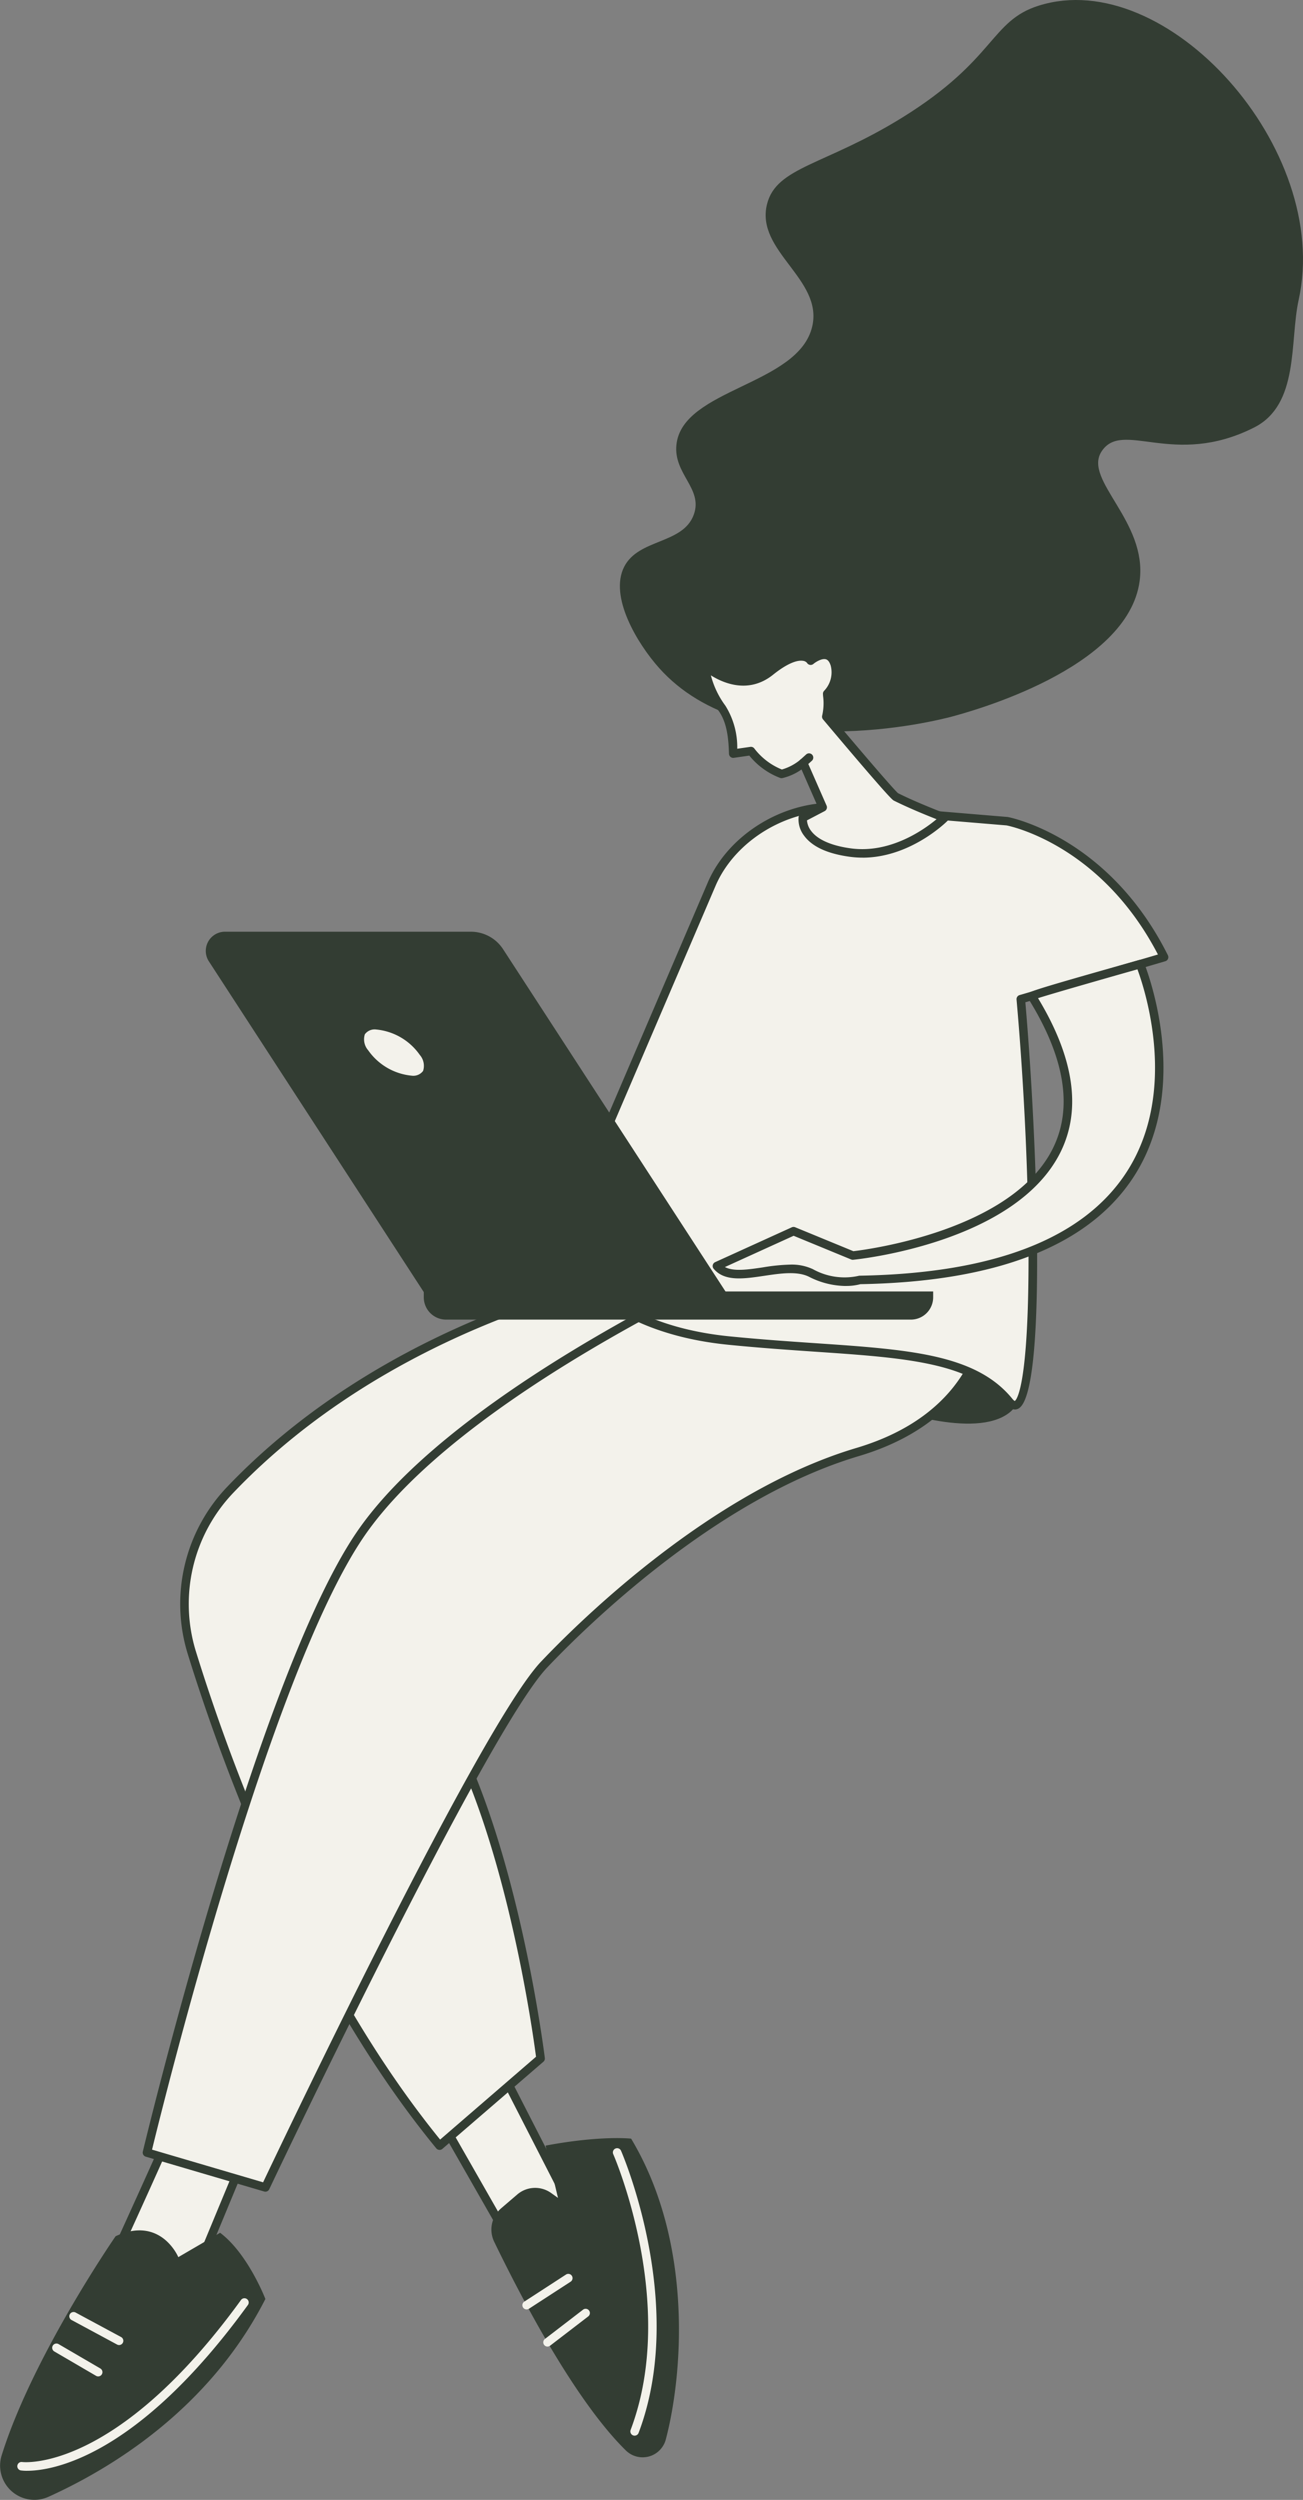 <svg xmlns="http://www.w3.org/2000/svg" xmlns:xlink="http://www.w3.org/1999/xlink" width="174.066" height="333.916" viewBox="0 0 174.066 333.916"><rect x="0" y="0" width="174.066" height="333.916" fill="#808080" stroke="none"/><defs><clipPath id="clip-path"><rect id="Rectangle_56" data-name="Rectangle 56" width="174.066" height="333.916" transform="translate(0 0)" fill="none"></rect></clipPath></defs><g id="Groupe_96" data-name="Groupe 96" transform="translate(0 -0.001)"><g id="Groupe_95" data-name="Groupe 95" transform="translate(0 0.001)" clip-path="url(#clip-path)"><path id="Trac&#xE9;_699" data-name="Trac&#xE9; 699" d="M462.432,708.661s11.866,4.422,16.519.7-7.213-10.009-10-9.543-6.514,8.845-6.514,8.845" transform="translate(-344.082 -520.695)" fill="#333d33"></path><path id="Trac&#xE9;_700" data-name="Trac&#xE9; 700" d="M229.434,1082.252,240.6,1101.8l6.049-8.38-9.772-19.087Z" transform="translate(-170.715 -799.384)" fill="#f3f2eb"></path><path id="Trac&#xE9;_701" data-name="Trac&#xE9; 701" d="M238.948,1100.719h-.03a.568.568,0,0,1-.464-.286l-11.168-19.552a.569.569,0,0,1,.079-.672l7.445-7.914a.569.569,0,0,1,.921.13l9.772,19.087a.569.569,0,0,1-.045.592l-6.049,8.38a.569.569,0,0,1-.461.236m-10.465-20.038L239,1099.1l5.328-7.381-9.246-18.059Z" transform="translate(-169.062 -797.73)" fill="#333d33"></path><path id="Trac&#xE9;_702" data-name="Trac&#xE9; 702" d="M256.866,1129.735c2.945,6.073,10.4,20.805,17.582,27.866a3.2,3.2,0,0,0,5.34-1.453c2.247-8.5,3.746-26.224-4.63-40.189,0,0-3.982-.466-11.427.931l1.656,6.983-.914-.653a3.675,3.675,0,0,0-4.529.2l-2.145,1.84a3.743,3.743,0,0,0-.932,4.476" transform="translate(-190.847 -830.297)" fill="#333d33"></path><path id="Trac&#xE9;_703" data-name="Trac&#xE9; 703" d="M322.833,1159.608a.569.569,0,0,1-.532-.77c6.359-16.812-2.227-36.613-2.315-36.811a.569.569,0,1,1,1.04-.46c.089.2,8.86,20.43,2.339,37.673a.569.569,0,0,1-.532.368" transform="translate(-238.056 -834.273)" fill="#f3f2eb"></path><path id="Trac&#xE9;_704" data-name="Trac&#xE9; 704" d="M273.233,1191.472a.569.569,0,0,1-.31-1.046l5.584-3.624a.569.569,0,0,1,.619.954l-5.584,3.624a.568.568,0,0,1-.309.092" transform="translate(-202.881 -882.997)" fill="#f3f2eb"></path><path id="Trac&#xE9;_705" data-name="Trac&#xE9; 705" d="M284.143,1209.969a.569.569,0,0,1-.347-1.02l5.118-3.931a.569.569,0,0,1,.693.9l-5.119,3.931a.568.568,0,0,1-.346.117" transform="translate(-210.999 -896.532)" fill="#f3f2eb"></path><path id="Trac&#xE9;_706" data-name="Trac&#xE9; 706" d="M61.492,1107.08c0,.466-10.237,22.811-10.237,22.811l11.633.931,7.911-19.087Z" transform="translate(-38.137 -823.746)" fill="#f3f2eb"></path><path id="Trac&#xE9;_707" data-name="Trac&#xE9; 707" d="M61.234,1129.737l-.046,0-11.633-.931a.569.569,0,0,1-.472-.8c3.952-8.627,9.9-21.726,10.194-22.672a.568.568,0,0,1,.814-.41l9.306,4.655a.569.569,0,0,1,.271.726l-7.91,19.087a.569.569,0,0,1-.525.351m-10.778-2,10.41.833,7.549-18.215-8.279-4.141c-.629,1.55-2.72,6.324-9.681,21.523" transform="translate(-36.483 -822.093)" fill="#333d33"></path><path id="Trac&#xE9;_708" data-name="Trac&#xE9; 708" d="M23.82,1167.625s-2.327-5.586-8.376-2.793c0,0-11.1,16.046-15.231,29.3a4.577,4.577,0,0,0,6.254,5.509c8.368-3.78,21.483-11.714,28.986-26.426,0,0-2.327-6.052-6.049-8.845Z" transform="translate(0 -866.136)" fill="#333d33"></path><path id="Trac&#xE9;_709" data-name="Trac&#xE9; 709" d="M10.346,1222.5a5.994,5.994,0,0,1-.829-.047.569.569,0,0,1,.165-1.126c.13.018,12.489,1.446,29.239-21.651a.569.569,0,0,1,.921.668c-14.936,20.6-26.377,22.155-29.5,22.155" transform="translate(-6.72 -892.472)" fill="#f3f2eb"></path><path id="Trac&#xE9;_710" data-name="Trac&#xE9; 710" d="M33.366,1227.487a.566.566,0,0,1-.286-.078l-5.584-3.259a.569.569,0,0,1,.573-.983l5.584,3.259a.569.569,0,0,1-.287,1.06" transform="translate(-20.249 -910.066)" fill="#f3f2eb"></path><path id="Trac&#xE9;_711" data-name="Trac&#xE9; 711" d="M42.922,1211.116a.566.566,0,0,1-.269-.068l-6.049-3.259a.569.569,0,1,1,.539-1l6.049,3.259a.569.569,0,0,1-.27,1.069" transform="translate(-27.014 -897.885)" fill="#f3f2eb"></path><path id="Trac&#xE9;_712" data-name="Trac&#xE9; 712" d="M154.559,666.888s-30.328,5.418-52.184,28.346a22.073,22.073,0,0,0-5.1,21.756C102.13,732.66,112.7,761.28,130.363,782.8l13.494-11.638s-3.257-27-12.1-43.76,42.81-53.07,42.81-53.07Z" transform="translate(-71.644 -496.212)" fill="#f3f2eb"></path><path id="Trac&#xE9;_713" data-name="Trac&#xE9; 713" d="M128.712,781.719l-.049,0a.568.568,0,0,1-.391-.206c-17.81-21.706-28.44-50.673-33.191-66.008a22.651,22.651,0,0,1,5.231-22.316c21.733-22.8,52.191-28.459,52.5-28.513a.567.567,0,0,1,.3.027l20.009,7.449a.569.569,0,0,1,.129,1c-.512.36-51.142,36.212-42.634,52.34,8.789,16.659,12.127,43.686,12.16,43.957a.568.568,0,0,1-.193.5l-13.494,11.638a.569.569,0,0,1-.372.138m24.147-115.9c-2.334.456-31.036,6.449-51.724,28.149a21.513,21.513,0,0,0-4.967,21.2c4.694,15.149,15.149,43.666,32.615,65.172L141.6,769.281c-.391-3-3.805-27.732-12-43.263-8.433-15.985,35.086-48.132,42.109-53.177Z" transform="translate(-69.993 -494.558)" fill="#333d33"></path><path id="Trac&#xE9;_714" data-name="Trac&#xE9; 714" d="M76.709,774.262l15.821,4.655s28.85-60.984,37.226-69.829,24.662-23.276,41.879-28.4,17.217-18.156,17.217-18.156l-29.315-8.379s-40.948,17.69-54.442,37.708-28.385,82.4-28.385,82.4" transform="translate(-57.077 -486.739)" fill="#f3f2eb"></path><path id="Trac&#xE9;_715" data-name="Trac&#xE9; 715" d="M90.875,777.833a.561.561,0,0,1-.16-.024l-15.821-4.655a.569.569,0,0,1-.393-.678c.149-.625,15.069-62.711,28.466-82.584,13.432-19.925,54.277-37.734,54.688-37.912a.568.568,0,0,1,.382-.025l29.315,8.379a.569.569,0,0,1,.412.547c0,.135-.2,13.519-17.623,18.7-19.225,5.718-36.723,23.063-41.628,28.243C120.3,716.5,91.677,776.9,91.389,777.507a.568.568,0,0,1-.514.326m-15.141-5.617,14.835,4.365c2.823-5.951,29.057-61.025,37.118-69.537,4.954-5.232,22.634-22.753,42.129-28.551,14.885-4.427,16.592-14.951,16.786-17.189l-28.681-8.2c-3.006,1.326-41.225,18.456-54.011,37.423-12.629,18.734-26.695,75.6-28.176,81.688" transform="translate(-55.422 -485.085)" fill="#333d33"></path><path id="Trac&#xE9;_716" data-name="Trac&#xE9; 716" d="M372.217,441.241c-7.91-15.828-20.939-18.156-20.939-18.156l-22.335-1.862c-6.985-.472-14.409,3.844-17.167,10.28l-20.524,47.911s4.188,11.173,22.8,13.035,31.409.7,37.458,8.146c3.988,4.911,3.861-27.839,1.568-53.743Z" transform="translate(-216.712 -313.394)" fill="#f3f2eb"></path><path id="Trac&#xE9;_717" data-name="Trac&#xE9; 717" d="M350.607,500.008a1.568,1.568,0,0,1-1.192-.706c-4.534-5.583-13.288-6.181-25.4-7.009-3.506-.24-7.48-.511-11.67-.93-18.749-1.876-23.1-12.931-23.277-13.4a.571.571,0,0,1,.01-.424l20.524-47.91c2.806-6.55,10.423-11.117,17.728-10.624l22.344,1.863c.186.031,13.455,2.569,21.4,18.468a.569.569,0,0,1-.349.8l-18.692,5.481c1.6,18.425,2.926,52.714-1.009,54.31a1.107,1.107,0,0,1-.415.083m-60.391-22.246c.682,1.487,5.6,10.8,22.238,12.469,4.172.417,8.136.688,11.634.927,12.4.847,21.363,1.46,26.209,7.427.208.256.32.283.321.284.049-.026,1.768-.9,1.837-18.14.042-10.437-.556-23.7-1.6-35.477a.569.569,0,0,1,.406-.6l18.481-5.419c-7.72-14.851-20.1-17.22-20.221-17.243l-22.282-1.855c-6.833-.463-13.972,3.81-16.6,9.938Z" transform="translate(-215.057 -311.741)" fill="#333d33"></path><path id="Trac&#xE9;_718" data-name="Trac&#xE9; 718" d="M374.21,543.539l10.237-4.655,7.91,3.259s42.875-4.3,23.9-34.675c-.082-.132,14.474-4.244,14.474-4.244s17.295,41.247-37.442,42.178a9.111,9.111,0,0,1-6.515-.931c-3.722-1.862-10.237,1.862-12.564-.931" transform="translate(-278.439 -374.435)" fill="#f3f2eb"></path><path id="Trac&#xE9;_719" data-name="Trac&#xE9; 719" d="M389.771,544.552a10.942,10.942,0,0,1-4.9-1.226c-1.58-.79-3.826-.455-6-.132-2.728.406-5.3.79-6.749-.944a.569.569,0,0,1,.2-.882l10.237-4.655a.571.571,0,0,1,.452-.008l7.776,3.2c1.841-.214,21.257-2.734,26.677-13.784,2.673-5.448,1.548-12.179-3.343-20.008a.574.574,0,0,1-.048-.509c.136-.352.168-.436,14.85-4.584a.569.569,0,0,1,.679.327c.068.161,6.678,16.294-1.406,28.678-5.978,9.157-18.25,13.963-36.472,14.286a7.352,7.352,0,0,1-1.952.236m-7.41-2.852a6.667,6.667,0,0,1,3.014.609,8.69,8.69,0,0,0,6.082.9.585.585,0,0,1,.168-.028c17.867-.3,29.85-4.938,35.618-13.773,7-10.725,2.487-24.456,1.491-27.148-4.734,1.34-11.278,3.216-13.281,3.851,4.8,7.935,5.82,14.834,3.031,20.517-5.944,12.112-26.836,14.339-27.723,14.428a.569.569,0,0,1-.273-.04l-7.683-3.165-9.182,4.176c1.18.623,3.083.34,5.078.043a25.437,25.437,0,0,1,3.66-.369" transform="translate(-276.786 -372.781)" fill="#333d33"></path><path id="Trac&#xE9;_720" data-name="Trac&#xE9; 720" d="M136.628,534.621h40.36l-29.92-46.038a5.14,5.14,0,0,0-4.315-2.311H110a2.566,2.566,0,0,0-2.234,3.937Z" transform="translate(-79.878 -361.822)" fill="#333d33"></path><path id="Trac&#xE9;_721" data-name="Trac&#xE9; 721" d="M188.381,538.729a8.53,8.53,0,0,0,6.3,3.654c2.168,0,2.862-1.636,1.55-3.654a8.529,8.529,0,0,0-6.3-3.654c-2.168,0-2.862,1.636-1.55,3.654" transform="translate(-139.676 -398.134)" fill="#f3f2eb"></path><path id="Trac&#xE9;_722" data-name="Trac&#xE9; 722" d="M193.035,541.3a9.035,9.035,0,0,1-6.776-3.912,3.264,3.264,0,0,1-.489-3.3,2.677,2.677,0,0,1,2.516-1.236,9.037,9.037,0,0,1,6.776,3.912,3.263,3.263,0,0,1,.489,3.3,2.676,2.676,0,0,1-2.516,1.235m-4.749-7.307a1.62,1.62,0,0,0-1.516.641,2.223,2.223,0,0,0,.443,2.134,8.032,8.032,0,0,0,5.823,3.395,1.62,1.62,0,0,0,1.516-.641,2.223,2.223,0,0,0-.443-2.134,8.033,8.033,0,0,0-5.823-3.395" transform="translate(-138.03 -396.481)" fill="#333d33"></path><path id="Trac&#xE9;_723" data-name="Trac&#xE9; 723" d="M224.18,677.786h62.088a2.981,2.981,0,0,0,2.981-2.981v-.779H221.2v.779a2.981,2.981,0,0,0,2.981,2.981" transform="translate(-164.588 -501.523)" fill="#333d33"></path><path id="Trac&#xE9;_724" data-name="Trac&#xE9; 724" d="M379.506.759c17.087-5.4,39.182,19.128,34.733,39.3-1.227,5.564.131,13.979-5.966,17.052-10.813,5.451-17.614-1.148-20.391,3.235-2.408,3.8,6.148,9.277,5.119,17.225-1.53,11.808-22.722,17.509-25.127,18.156-1.8.483-27.087,6.946-39.087-6.517-2.89-3.242-6.681-9.515-4.653-13.5,1.933-3.8,7.867-2.984,9.306-6.983,1.248-3.465-2.729-5.4-2.326-9.31.775-7.534,16.337-7.924,18.147-15.828,1.447-6.32-7.593-10.034-6.049-16.293,1.245-5.047,7.753-5.183,18.147-11.638C373.8,7.926,373.033,2.8,379.506.759" transform="translate(-240.752 -0.001)" fill="#333d33"></path><path id="Trac&#xE9;_725" data-name="Trac&#xE9; 725" d="M393.54,360.717c-.415-.207-6.013-6.816-9.289-10.708a8.634,8.634,0,0,0,.122-3.063,4.174,4.174,0,0,0,1.016-3.91c-.792-2.567-3.228-.507-3.228-.507s-1.128-1.974-5.372,1.429-8.726-.737-8.726-.737a10.629,10.629,0,0,0,2.243,5.647c1.237,1.71,1.445,3.967,1.5,6.077l2.378-.342a9.4,9.4,0,0,0,4.08,3.056,7.026,7.026,0,0,0,2.9-1.482l2.606,5.937-2.657,1.4s-.6,3.724,6.379,4.655,12.564-4.655,12.564-4.655-3.723-1.4-6.514-2.793" transform="translate(-273.864 -254.284)" fill="#f3f2eb"></path><path id="Trac&#xE9;_726" data-name="Trac&#xE9; 726" d="M387.44,367.187a12.681,12.681,0,0,1-1.679-.111c-2.972-.4-5.028-1.336-6.111-2.793a3.555,3.555,0,0,1-.755-2.517.569.569,0,0,1,.3-.413l2.188-1.15-2.1-4.793a7.287,7.287,0,0,1-2.562,1.154.57.57,0,0,1-.32-.034,9.717,9.717,0,0,1-4.091-2.973l-2.068.3a.569.569,0,0,1-.65-.547c-.058-2.068-.267-4.2-1.4-5.759a11.135,11.135,0,0,1-2.351-5.979.569.569,0,0,1,.954-.419c.169.155,4.182,3.762,7.986.712,2.018-1.618,3.683-2.317,4.945-2.078a2.088,2.088,0,0,1,.837.35,2.948,2.948,0,0,1,2.3-.534,2.181,2.181,0,0,1,1.415,1.616,4.631,4.631,0,0,1-.979,4.28l0,.025a8.785,8.785,0,0,1-.089,2.683c7.465,8.866,8.748,10.185,8.966,10.371,2.729,1.361,6.385,2.737,6.422,2.751a.568.568,0,0,1,.2.934c-.217.218-5.005,4.928-11.362,4.928m-7.424-4.981a2.667,2.667,0,0,0,.572,1.431c.889,1.166,2.73,1.966,5.324,2.312,5.259.7,9.763-2.521,11.414-3.9-1.28-.5-3.727-1.495-5.694-2.479-.189-.094-.583-.293-9.47-10.851a.569.569,0,0,1-.119-.494,7.344,7.344,0,0,0,.123-2.645l-.014-.259a.569.569,0,0,1,.165-.432,3.566,3.566,0,0,0,.875-3.34c-.151-.489-.369-.778-.647-.859-.527-.155-1.352.35-1.67.619a.569.569,0,0,1-.861-.152h0a.854.854,0,0,0-.553-.266c-.521-.078-1.729.06-3.97,1.857-3.23,2.589-6.6,1.162-8.313.085a11.747,11.747,0,0,0,1.935,4.048,10.448,10.448,0,0,1,1.589,5.757l1.751-.252a.569.569,0,0,1,.516.2,8.78,8.78,0,0,0,3.694,2.826,6.817,6.817,0,0,0,2.484-1.323.568.568,0,0,1,.883.209l2.606,5.937a.569.569,0,0,1-.256.732Z" transform="translate(-272.21 -252.631)" fill="#333d33"></path><path id="Trac&#xE9;_727" data-name="Trac&#xE9; 727" d="M419.251,396.115l.768-.692Z" transform="translate(-311.952 -294.223)" fill="#f3f2eb"></path><path id="Trac&#xE9;_728" data-name="Trac&#xE9; 728" d="M417.6,395.03a.569.569,0,0,1-.381-.991l.768-.692a.569.569,0,1,1,.762.845l-.768.692a.566.566,0,0,1-.38.146" transform="translate(-310.299 -292.569)" fill="#333d33"></path></g></g></svg>